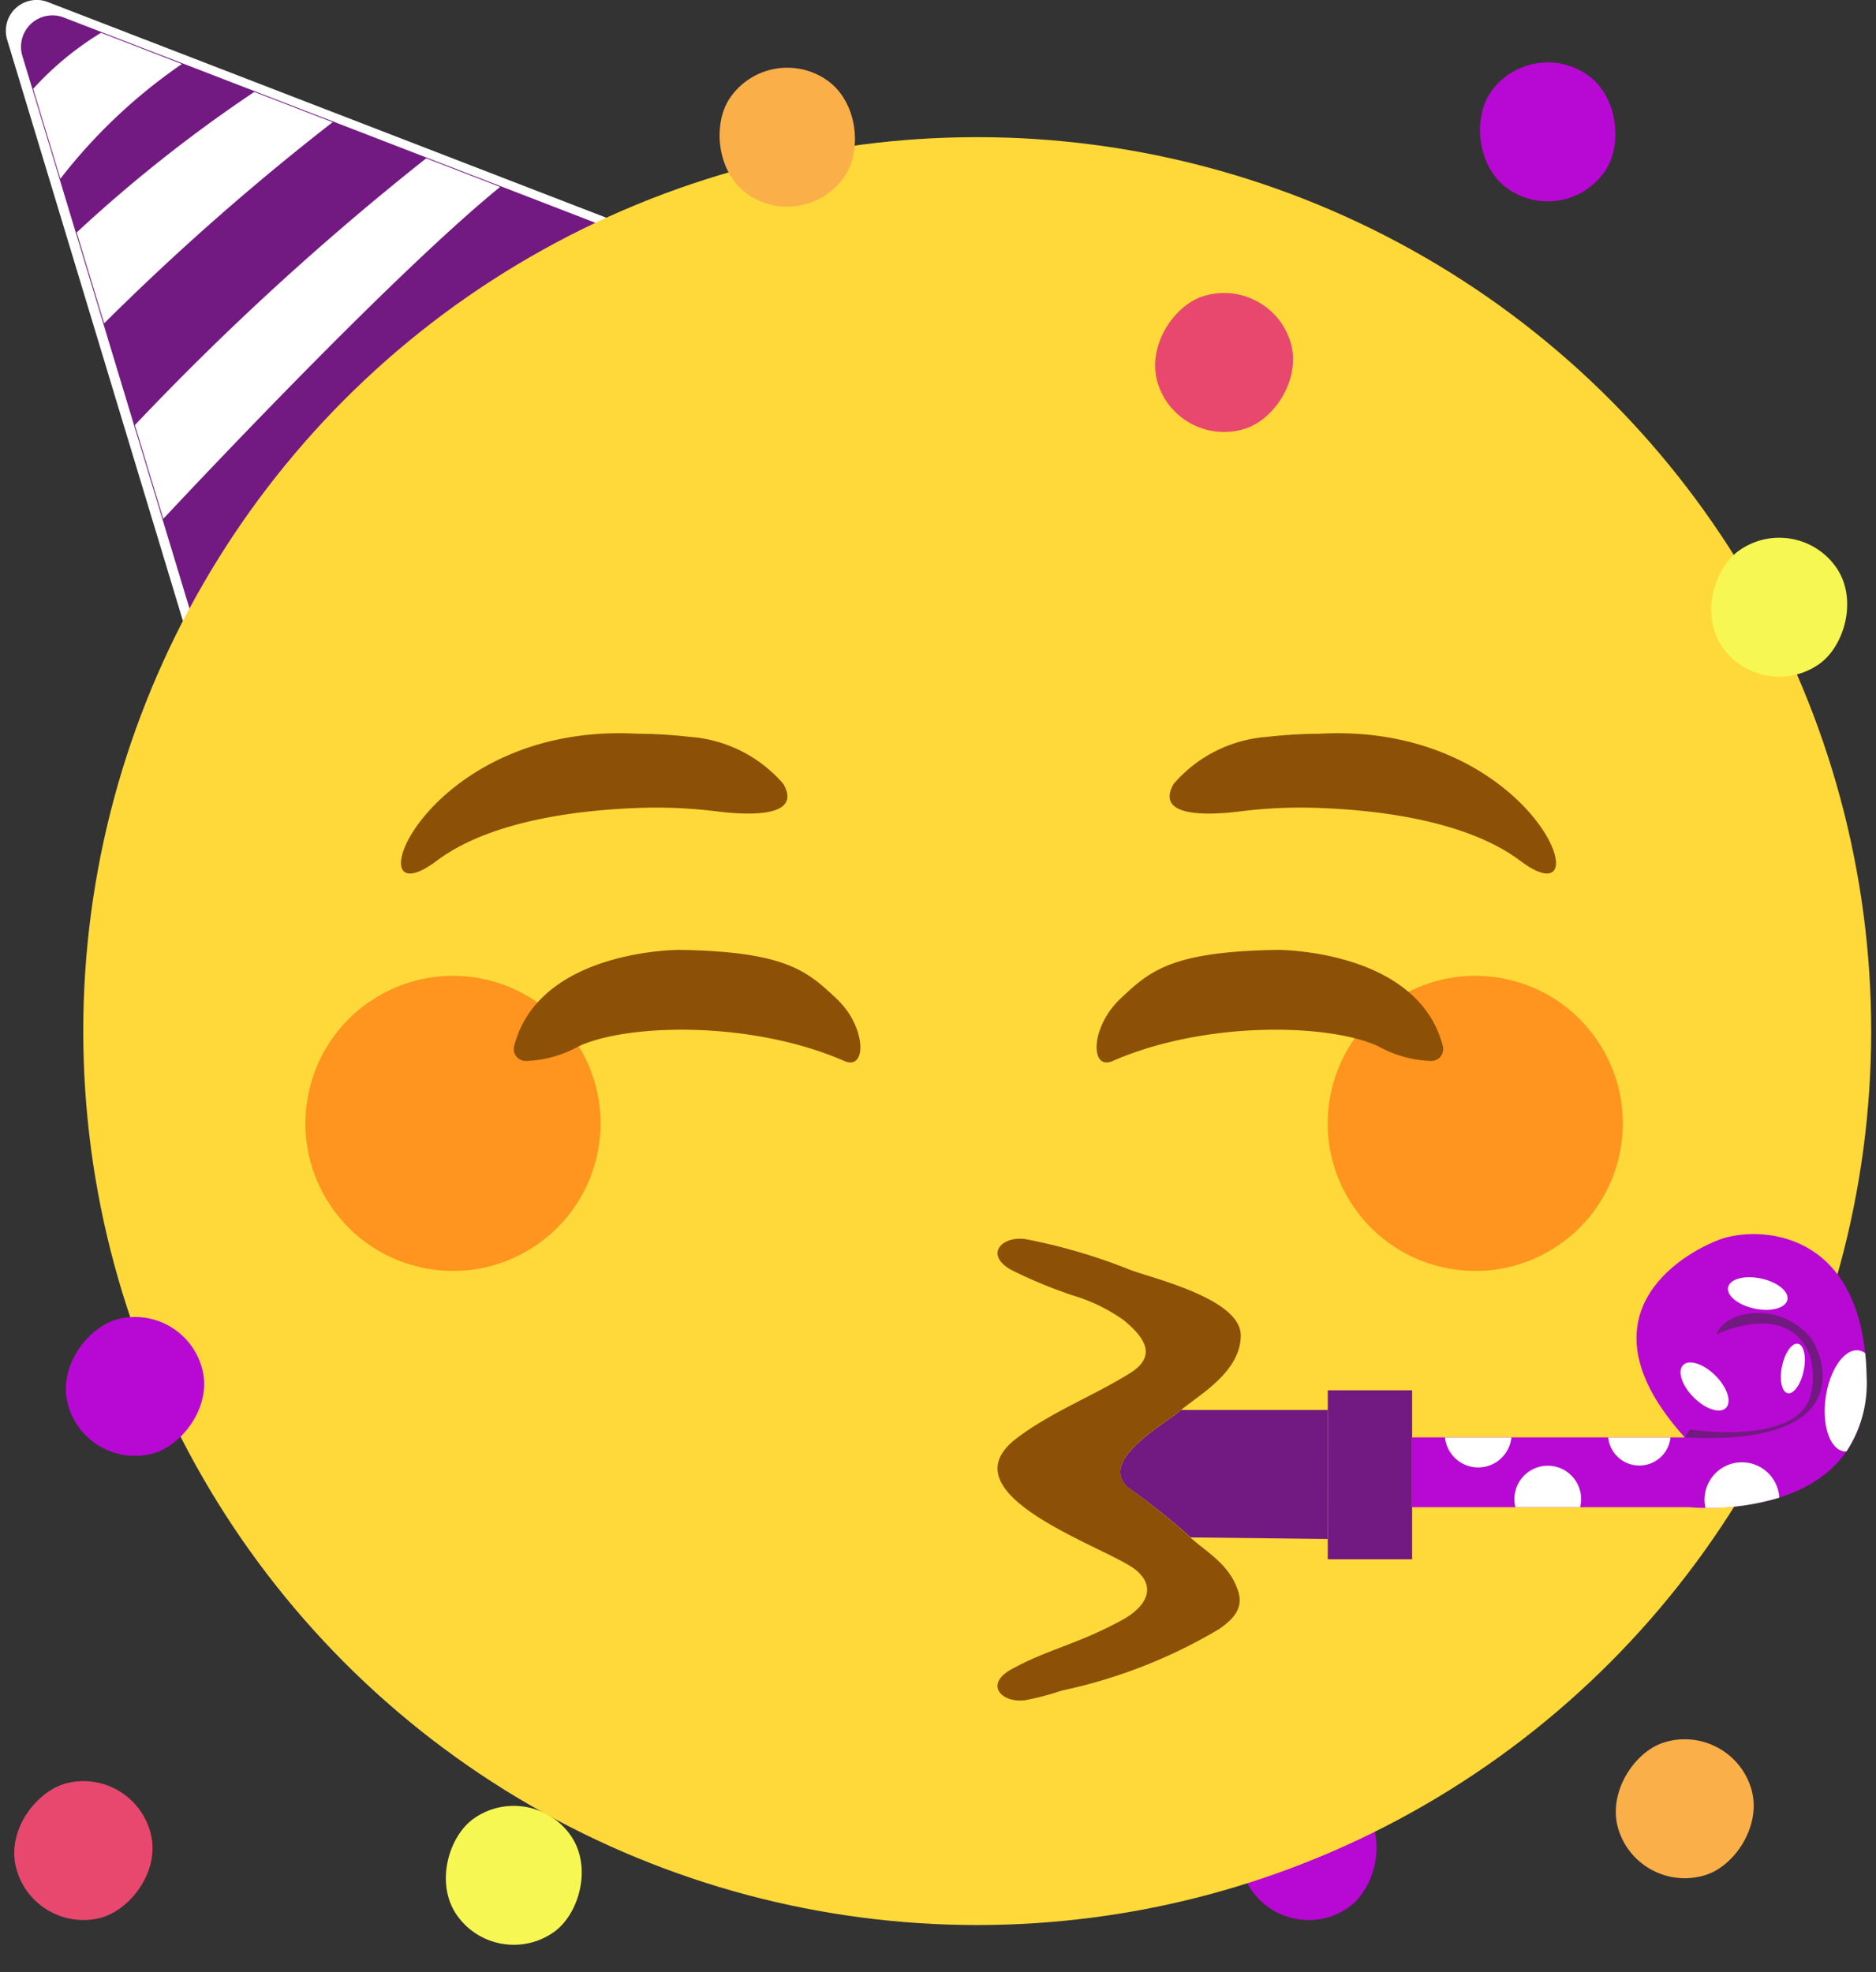 <svg xmlns="http://www.w3.org/2000/svg" width="48.65" height="51.144" viewBox="0 0 48.65 51.144">
  <rect x="0" y="0" width="48.65" height="51.144" fill="#333333" stroke="none"/>
  <g id="Сгруппировать_118" data-name="Сгруппировать 118" transform="translate(-12084 -5920)">
    <path id="Контур_109" data-name="Контур 109" d="M139.5,121.607h0l-14.586-5.633a.8.8,0,0,0-1.06.983l4.585,15.16A24.567,24.567,0,0,1,139.5,121.607Z" transform="translate(11960.334 5804.082)" fill="#fff"/>
    <path id="Контур_124" data-name="Контур 124" d="M139.7,121.682h0l-14.777-5.707a.815.815,0,0,0-1.074,1l4.645,15.358A24.89,24.89,0,0,1,139.7,121.682Z" transform="translate(11960.732 5804.479)" fill="#731982"/>
    <rect id="Прямоугольник_101" data-name="Прямоугольник 101" width="3.603" height="3.603" rx="1.802" transform="translate(12118.379 5965.483) rotate(55.016)" fill="#b808d4"/>
    <rect id="Прямоугольник_102" data-name="Прямоугольник 102" width="3.603" height="3.603" rx="1.802" transform="translate(12097.767 5966.125) rotate(55.016)" fill="#f7f753"/>
    <rect id="Прямоугольник_103" data-name="Прямоугольник 103" width="3.603" height="3.603" rx="1.802" transform="matrix(0.225, 0.974, -0.974, 0.225, 12087.512, 5965.832)" fill="#e8486d"/>
    <circle id="Эллипс_48" data-name="Эллипс 48" cx="23.183" cy="23.183" r="23.183" transform="translate(12086.159 5923.557)" fill="#ffd939"/>
    <path id="Контур_104" data-name="Контур 104" d="M577.589,397.152a12.049,12.049,0,0,0-1.337.08,3.537,3.537,0,0,0-2.434,1.22c-.5.874.9.813,1.692.717a12.693,12.693,0,0,1,1.833-.1c1.521.035,3.993.274,5.463,1.377C585.043,402.127,583.206,396.834,577.589,397.152Z" transform="translate(11540.618 5541.877)" fill="#8c5106"/>
    <path id="Контур_105" data-name="Контур 105" d="M278.755,397.152a12.047,12.047,0,0,1,1.337.08,3.537,3.537,0,0,1,2.434,1.22c.5.874-.9.813-1.692.717a12.694,12.694,0,0,0-1.833-.1c-1.521.035-3.993.274-5.463,1.377C271.3,402.127,273.138,396.834,278.755,397.152Z" transform="translate(11821.788 5541.877)" fill="#8c5106"/>
    <path id="Контур_106" data-name="Контур 106" d="M509.75,601.672c-.973-.7.873-1.7,1.3-2.068s1.548-.976,1.543-1.937c-.005-.917-2.144-1.441-2.827-1.679a14.726,14.726,0,0,0-2.761-.814c-.629-.084-1.058.413-.362.8a12.257,12.257,0,0,0,1.592.66,4.48,4.48,0,0,1,1.318.639c.546.448.882.929.174,1.374-.96.6-2.03,1-2.944,1.691-1.946,1.477,2.4,2.841,3.093,3.42.588.492.178,1-.343,1.285-1.154.637-1.939.764-2.89,1.289-.7.387-.265.883.367.8a7.344,7.344,0,0,0,.946-.25,13.428,13.428,0,0,0,4.074-1.593c.345-.241.639-.519.5-.971-.219-.709-.826-1.025-1.236-1.4A16.507,16.507,0,0,0,509.75,601.672Z" transform="translate(11603.583 5356.96)" fill="#8c5106"/>
    <circle id="Эллипс_49" data-name="Эллипс 49" cx="3.826" cy="3.826" r="3.826" transform="translate(12091.144 5951.978) rotate(-76.717)" fill="#ff941e"/>
    <circle id="Эллипс_50" data-name="Эллипс 50" cx="3.826" cy="3.826" r="3.826" transform="translate(12117.655 5951.978) rotate(-76.717)" fill="#ff941e"/>
    <path id="Контур_107" data-name="Контур 107" d="M549.782,482.019s3.644-.021,4.295,2.494a.309.309,0,0,1-.283.386,2.957,2.957,0,0,1-1.367-.368c-1.245-.6-4.49-.689-6.913.37-.59.258-.578-.881.2-1.615C546.472,482.571,547.025,482.063,549.782,482.019Z" transform="translate(11567.34 5462.615)" fill="#8c5106"/>
    <path id="Контур_108" data-name="Контур 108" d="M321.094,482.019s-3.644-.021-4.295,2.494a.309.309,0,0,0,.283.386,2.957,2.957,0,0,0,1.367-.368c1.245-.6,4.49-.689,6.913.37.59.258.578-.881-.2-1.615C324.4,482.571,323.851,482.063,321.094,482.019Z" transform="translate(11780.534 5462.615)" fill="#8c5106"/>
    <path id="Контур_110" data-name="Контур 110" d="M169.111,181.286c1.41-1.505,6.112-6.47,8.736-8.608l-1.918-.741a71.972,71.972,0,0,0-7.554,6.917Z" transform="translate(11919.123 5752.169)" fill="#fff"/>
    <path id="Контур_111" data-name="Контур 111" d="M150.166,145.927a37.052,37.052,0,0,0-4.606,3.645l.713,2.356a64.754,64.754,0,0,1,5.925-5.216Z" transform="translate(11940.428 5776.457)" fill="#fff"/>
    <path id="Контур_112" data-name="Контур 112" d="M130.3,122.754a7.957,7.957,0,0,0-1.761,1.454l.705,2.332a14.026,14.026,0,0,1,3.152-2.976Z" transform="translate(11956.321 5798.096)" fill="#fff"/>
    <rect id="Прямоугольник_104" data-name="Прямоугольник 104" width="2.187" height="4.382" transform="translate(12118.433 5956.055)" fill="#731982"/>
    <path id="Контур_113" data-name="Контур 113" d="M675.742,598.631c-2.836-3.143-.1-4.749.888-5.125s3.758-.308,3.826,3.553-4.612,3.382-4.612,3.382H668.67v-1.811h7.072" transform="translate(11451.948 5358.646)" fill="#b808d4"/>
    <path id="Контур_114" data-name="Контур 114" d="M775,644.8c-.156.156-.531.034-.838-.273s-.429-.682-.273-.838.531-.034.838.273S775.155,644.642,775,644.8Z" transform="translate(11353.759 5311.712)" fill="#fff"/>
    <path id="Контур_115" data-name="Контур 115" d="M793.943,610.834c-.046.216-.427.319-.851.229s-.732-.337-.687-.553.427-.319.851-.229S793.989,610.618,793.943,610.834Z" transform="translate(11336.409 5342.874)" fill="#fff"/>
    <path id="Контур_116" data-name="Контур 116" d="M813.314,637.6c-.155-.033-.22-.345-.146-.7s.26-.613.415-.581.22.345.146.7S813.468,637.634,813.314,637.6Z" transform="translate(11317.045 5318.53)" fill="#fff"/>
    <path id="Контур_117" data-name="Контур 117" d="M831.349,638.936a.373.373,0,0,0-.168-.072c-.368-.053-.751.49-.856,1.213s.108,1.353.476,1.406a.359.359,0,0,0,.062,0,3.2,3.2,0,0,0,.522-1.937C831.382,639.332,831.369,639.129,831.349,638.936Z" transform="translate(11301.021 5316.157)" fill="#fff"/>
    <path id="Контур_118" data-name="Контур 118" d="M710.482,685.108a.865.865,0,1,0-1.695.086h1.678A.842.842,0,0,0,710.482,685.108Z" transform="translate(11414.512 5273.893)" fill="#fff"/>
    <path id="Контур_119" data-name="Контур 119" d="M784.336,682.77a.968.968,0,0,0-1.084,1.174,6.4,6.4,0,0,0,1.914-.267A.97.97,0,0,0,784.336,682.77Z" transform="translate(11344.976 5275.163)" fill="#fff"/>
    <path id="Контур_120" data-name="Контур 120" d="M746.218,673.727a.811.811,0,0,0,.919-.686c0-.011,0-.023,0-.034h-1.611A.81.81,0,0,0,746.218,673.727Z" transform="translate(11380.179 5284.271)" fill="#fff"/>
    <path id="Контур_121" data-name="Контур 121" d="M683.34,673.049c0-.014,0-.028,0-.042h-1.72a.865.865,0,0,0,1.716.042Z" transform="translate(11439.853 5284.271)" fill="#fff"/>
    <path id="Контур_122" data-name="Контур 122" d="M775.5,627.52c4.35.228,3.673-1.947,3.284-2.555a1.762,1.762,0,0,0-1.687-.645c-.658.117-.777.524-.777.524,1.936-.82,2.719.33,2.448,1.549-.3,1.365-3.143.922-3.143.922Z" transform="translate(11352.194 5329.757)" fill="#731982"/>
    <path id="Контур_123" data-name="Контур 123" d="M559.789,662.237h-3.8c-.429.373-2.274,1.372-1.3,2.068a16.489,16.489,0,0,1,1.543,1.238l3.555.04Z" transform="translate(11558.644 5294.328)" fill="#731982"/>
    <rect id="Прямоугольник_105" data-name="Прямоугольник 105" width="3.603" height="3.603" rx="1.802" transform="translate(12103.94 5921.055) rotate(34.223)" fill="#fbaf49"/>
    <rect id="Прямоугольник_106" data-name="Прямоугольник 106" width="3.603" height="3.603" rx="1.802" transform="matrix(0.304, 0.953, -0.953, 0.304, 12116.913, 5927.136)" fill="#e8486d"/>
    <rect id="Прямоугольник_107" data-name="Прямоугольник 107" width="3.603" height="3.603" rx="1.802" transform="translate(12123.66 5920.917) rotate(34.223)" fill="#b808d4"/>
    <rect id="Прямоугольник_108" data-name="Прямоугольник 108" width="3.603" height="3.603" rx="1.802" transform="translate(12130.584 5933.238) rotate(55.016)" fill="#f7f753"/>
    <rect id="Прямоугольник_109" data-name="Прямоугольник 109" width="3.603" height="3.603" rx="1.802" transform="translate(12128.86 5964.644) rotate(72.332)" fill="#fbaf49"/>
    <rect id="Прямоугольник_110" data-name="Прямоугольник 110" width="3.603" height="3.603" rx="1.802" transform="matrix(0.225, 0.974, -0.974, 0.225, 12088.85, 5953.795)" fill="#b808d4"/>
  </g>
</svg>

